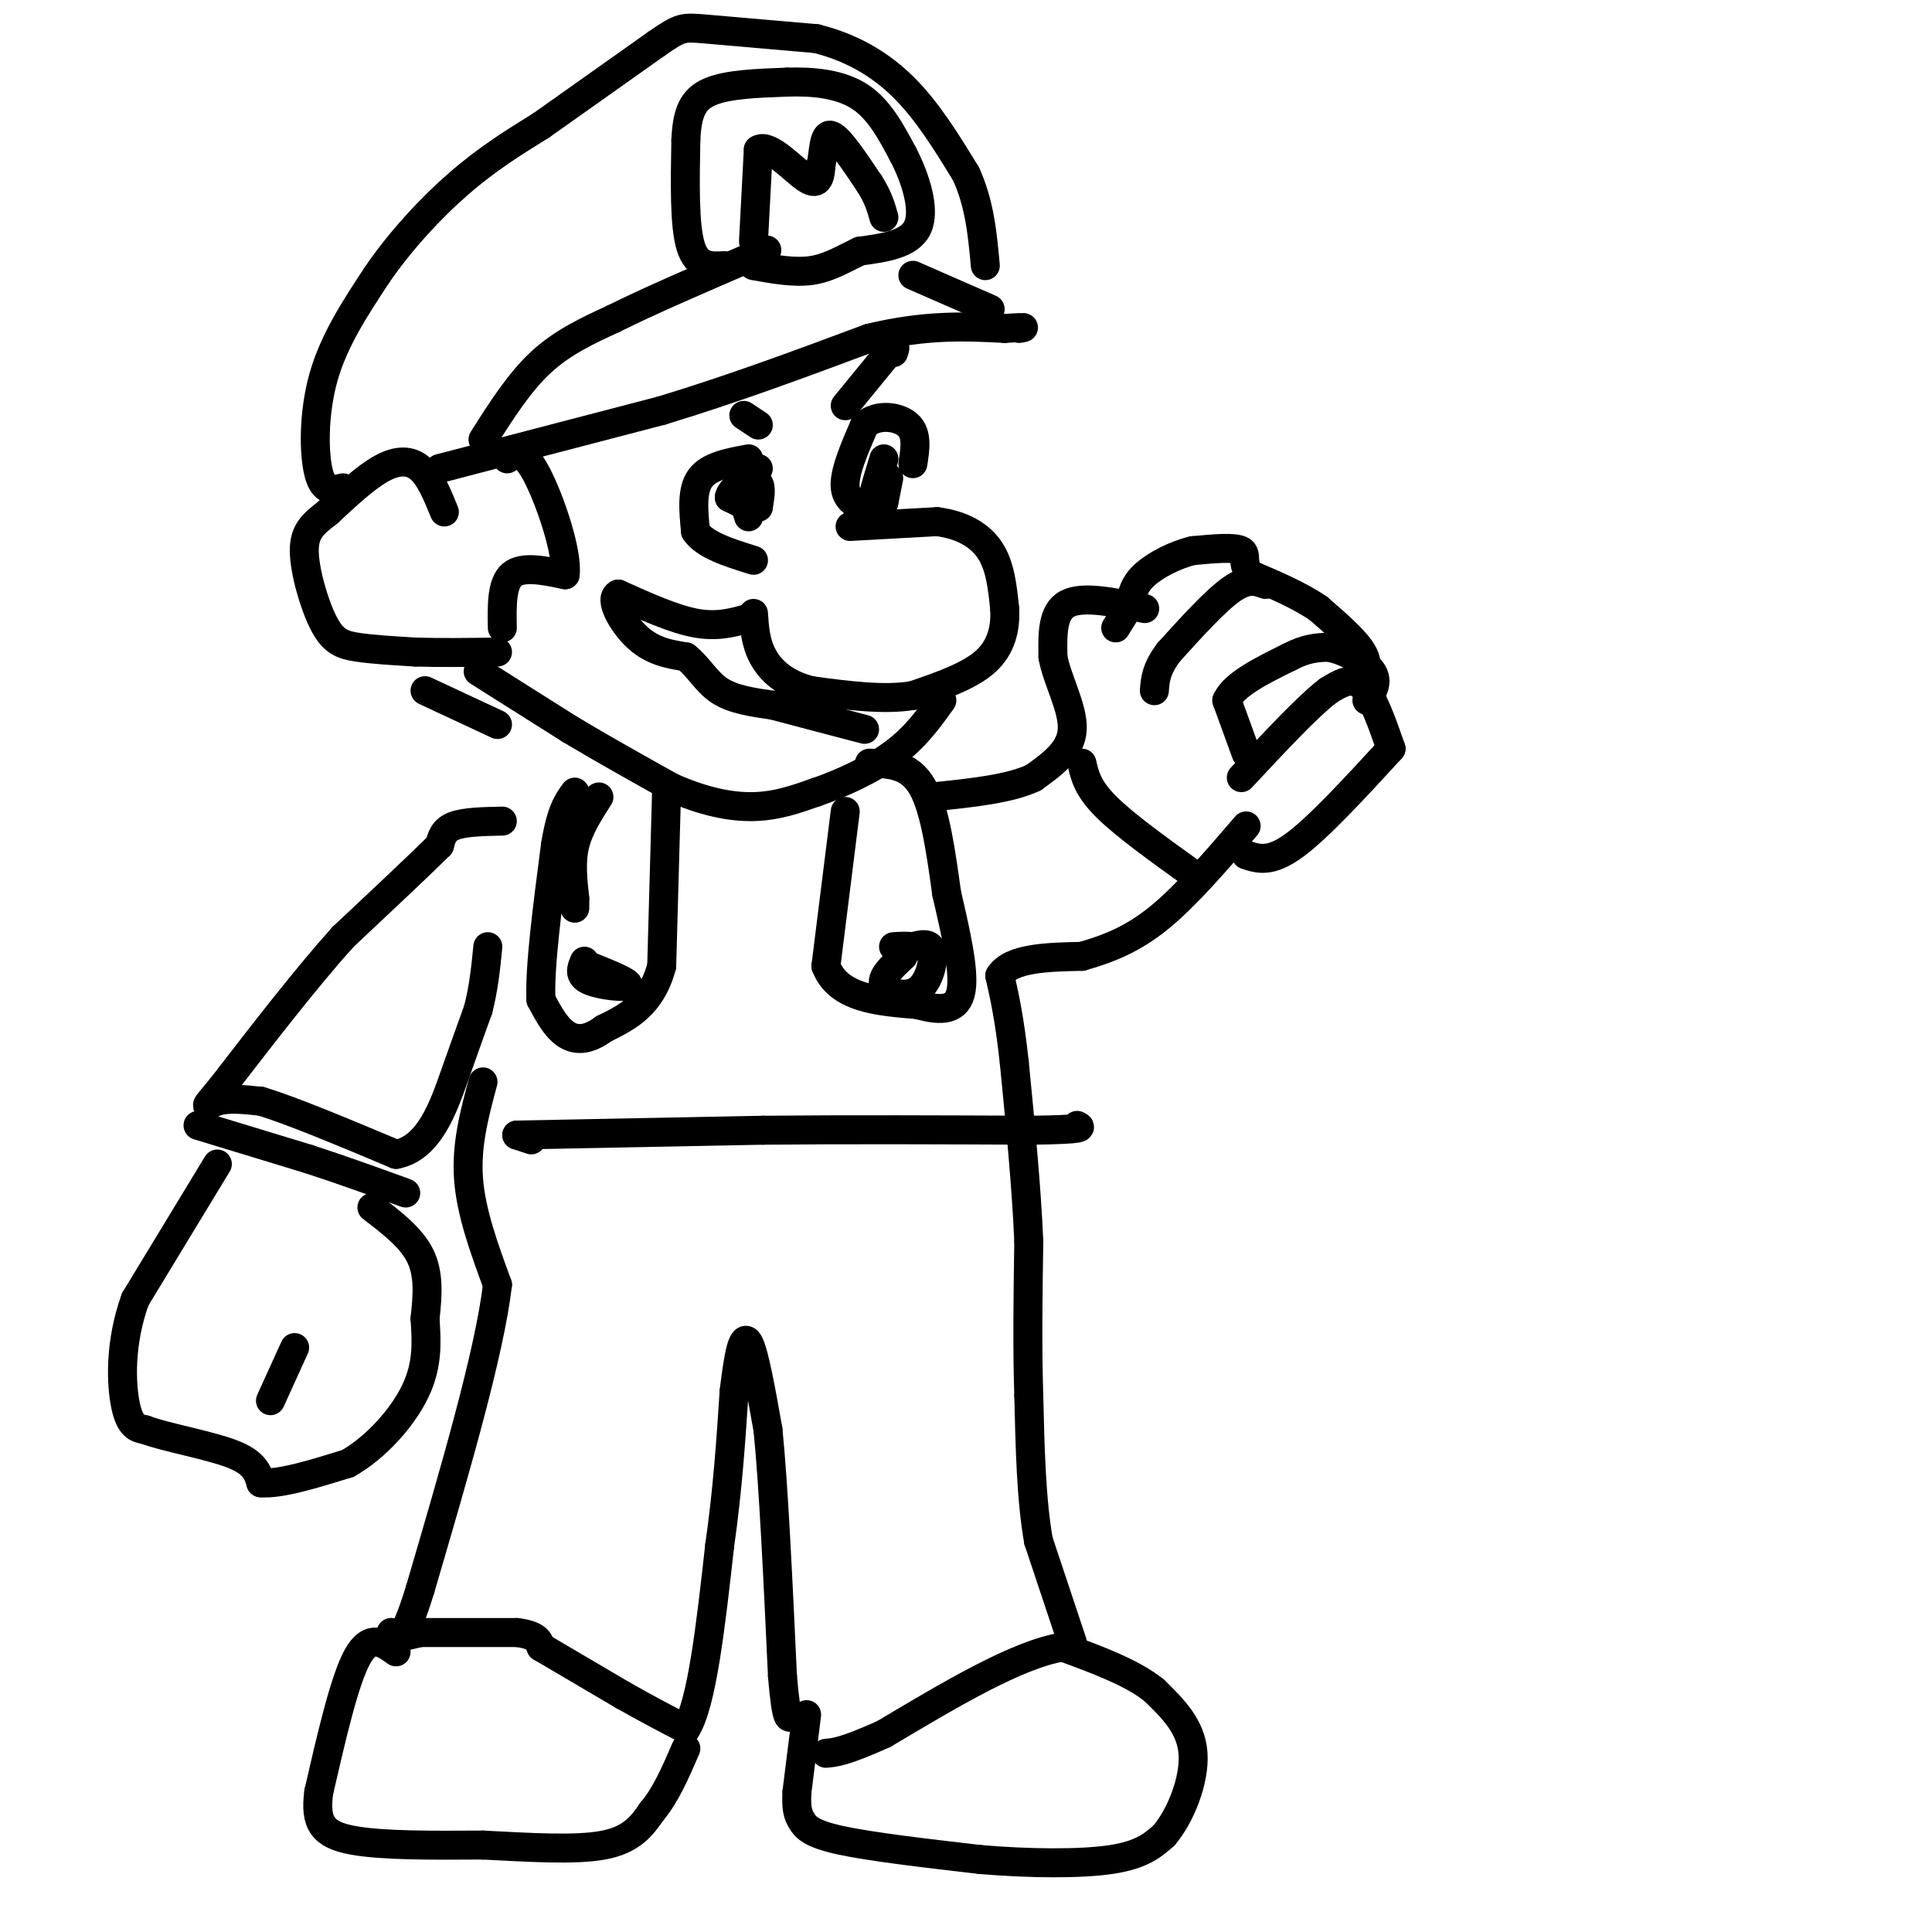 <svg viewBox='0 0 400 400' version='1.1' xmlns='http://www.w3.org/2000/svg' xmlns:xlink='http://www.w3.org/1999/xlink'><g fill='none' stroke='#000000' stroke-width='6' stroke-linecap='round' stroke-linejoin='round'><path d='M104,170c-3.917,0.083 -7.833,0.167 -10,1c-2.167,0.833 -2.583,2.417 -3,4'/><path d='M91,175c-3.833,3.833 -11.917,11.417 -20,19'/><path d='M71,194c-7.500,8.333 -16.250,19.667 -25,31'/><path d='M46,225c-4.511,5.489 -3.289,3.711 -1,3c2.289,-0.711 5.644,-0.356 9,0'/><path d='M54,228c6.167,1.833 17.083,6.417 28,11'/><path d='M82,239c6.800,-1.222 9.800,-9.778 12,-16c2.200,-6.222 3.600,-10.111 5,-14'/><path d='M99,209c1.167,-4.500 1.583,-8.750 2,-13'/><path d='M41,233c0.000,0.000 23.000,7.000 23,7'/><path d='M64,240c7.167,2.333 13.583,4.667 20,7'/><path d='M45,241c0.000,0.000 -17.000,28.000 -17,28'/><path d='M28,269c-3.267,9.022 -2.933,17.578 -2,22c0.933,4.422 2.467,4.711 4,5'/><path d='M30,296c4.356,1.622 13.244,3.178 18,5c4.756,1.822 5.378,3.911 6,6'/><path d='M54,307c4.000,0.333 11.000,-1.833 18,-4'/><path d='M72,303c5.822,-3.289 11.378,-9.511 14,-15c2.622,-5.489 2.311,-10.244 2,-15'/><path d='M88,273c0.533,-4.778 0.867,-9.222 -1,-13c-1.867,-3.778 -5.933,-6.889 -10,-10'/><path d='M100,224c-1.750,6.500 -3.500,13.000 -3,20c0.500,7.000 3.250,14.500 6,22'/><path d='M103,266c-1.667,14.167 -8.833,38.583 -16,63'/><path d='M87,329c-3.667,12.000 -4.833,10.500 -6,9'/><path d='M81,338c0.000,1.500 3.000,0.750 6,0'/><path d='M87,338c4.333,0.000 12.167,0.000 20,0'/><path d='M107,338c4.167,0.500 4.583,1.750 5,3'/><path d='M112,341c3.667,2.167 10.333,6.083 17,10'/><path d='M129,351c5.000,2.833 9.000,4.917 13,7'/><path d='M142,358c3.333,-5.167 5.167,-21.583 7,-38'/><path d='M149,320c1.667,-11.667 2.333,-21.833 3,-32'/><path d='M152,288c0.956,-8.000 1.844,-12.000 3,-10c1.156,2.000 2.578,10.000 4,18'/><path d='M159,296c1.167,11.500 2.083,31.250 3,51'/><path d='M162,347c0.833,9.833 1.417,8.917 2,8'/><path d='M82,342c-2.667,-1.917 -5.333,-3.833 -8,1c-2.667,4.833 -5.333,16.417 -8,28'/><path d='M66,371c-0.889,6.533 0.889,8.867 7,10c6.111,1.133 16.556,1.067 27,1'/><path d='M100,382c9.311,0.467 19.089,1.133 25,0c5.911,-1.133 7.956,-4.067 10,-7'/><path d='M135,375c2.833,-3.333 4.917,-8.167 7,-13'/><path d='M167,355c0.000,0.000 -2.000,16.000 -2,16'/><path d='M165,371c-0.214,3.643 0.250,4.750 1,6c0.750,1.250 1.786,2.643 8,4c6.214,1.357 17.607,2.679 29,4'/><path d='M203,385c10.022,0.844 20.578,0.956 27,0c6.422,-0.956 8.711,-2.978 11,-5'/><path d='M241,380c3.400,-3.978 6.400,-11.422 6,-17c-0.400,-5.578 -4.200,-9.289 -8,-13'/><path d='M239,350c-4.500,-3.667 -11.750,-6.333 -19,-9'/><path d='M220,341c-9.333,1.500 -23.167,9.750 -37,18'/><path d='M183,359c-8.167,3.667 -10.083,3.833 -12,4'/><path d='M222,340c0.000,0.000 -7.000,-21.000 -7,-21'/><path d='M215,319c-1.500,-8.500 -1.750,-19.250 -2,-30'/><path d='M213,289c-0.333,-10.333 -0.167,-21.167 0,-32'/><path d='M213,257c-0.500,-11.500 -1.750,-24.250 -3,-37'/><path d='M210,220c-1.000,-9.167 -2.000,-13.583 -3,-18'/><path d='M207,202c2.333,-3.667 9.667,-3.833 17,-4'/><path d='M224,198c5.400,-1.556 10.400,-3.444 16,-8c5.600,-4.556 11.800,-11.778 18,-19'/><path d='M258,177c2.500,0.833 5.000,1.667 10,-2c5.000,-3.667 12.500,-11.833 20,-20'/><path d='M288,155c-1.917,-5.500 -3.833,-11.000 -6,-13c-2.167,-2.000 -4.583,-0.500 -7,1'/><path d='M275,143c-4.167,3.167 -11.083,10.583 -18,18'/><path d='M258,156c0.000,0.000 -4.000,-11.000 -4,-11'/><path d='M254,145c1.500,-3.333 7.250,-6.167 13,-9'/><path d='M267,136c3.500,-1.833 5.750,-1.917 8,-2'/><path d='M275,134c3.289,0.533 7.511,2.867 9,5c1.489,2.133 0.244,4.067 -1,6'/><path d='M282,141c0.750,-1.750 1.500,-3.500 0,-6c-1.500,-2.500 -5.250,-5.750 -9,-9'/><path d='M273,126c-3.833,-2.667 -8.917,-4.833 -14,-7'/><path d='M259,119c-2.178,-2.200 -0.622,-4.200 -2,-5c-1.378,-0.800 -5.689,-0.400 -10,0'/><path d='M247,114c-3.644,0.844 -7.756,2.956 -10,5c-2.244,2.044 -2.622,4.022 -3,6'/><path d='M234,125c-1.000,1.833 -2.000,3.417 -3,5'/><path d='M262,121c-1.833,-0.667 -3.667,-1.333 -7,1c-3.333,2.333 -8.167,7.667 -13,13'/><path d='M242,135c-2.667,3.500 -2.833,5.750 -3,8'/><path d='M176,109c0.000,0.000 18.000,-1.000 18,-1'/><path d='M194,108c5.111,0.644 8.889,2.756 11,6c2.111,3.244 2.556,7.622 3,12'/><path d='M208,126c0.244,4.000 -0.644,8.000 -4,11c-3.356,3.000 -9.178,5.000 -15,7'/><path d='M189,144c-6.000,1.000 -13.500,0.000 -21,-1'/><path d='M168,143c-5.400,-1.311 -8.400,-4.089 -10,-7c-1.600,-2.911 -1.800,-5.956 -2,-9'/><path d='M155,128c-3.250,0.917 -6.500,1.833 -11,1c-4.500,-0.833 -10.250,-3.417 -16,-6'/><path d='M128,123c-2.044,0.889 0.844,6.111 4,9c3.156,2.889 6.578,3.444 10,4'/><path d='M142,136c2.622,2.044 4.178,5.156 7,7c2.822,1.844 6.911,2.422 11,3'/><path d='M160,146c5.000,1.333 12.000,3.167 19,5'/><path d='M92,106c-1.467,-3.600 -2.933,-7.200 -5,-9c-2.067,-1.800 -4.733,-1.800 -8,0c-3.267,1.800 -7.133,5.400 -11,9'/><path d='M68,106c-3.003,2.372 -5.011,3.801 -5,8c0.011,4.199 2.041,11.169 4,15c1.959,3.831 3.845,4.523 7,5c3.155,0.477 7.577,0.738 12,1'/><path d='M86,135c4.833,0.167 10.917,0.083 17,0'/><path d='M124,165c-2.083,3.250 -4.167,6.500 -5,10c-0.833,3.500 -0.417,7.250 0,11'/><path d='M119,186c0.000,2.167 0.000,2.083 0,2'/><path d='M138,164c0.000,0.000 -1.000,36.000 -1,36'/><path d='M137,200c-2.167,8.167 -7.083,10.583 -12,13'/><path d='M125,213c-3.422,2.556 -5.978,2.444 -8,1c-2.022,-1.444 -3.511,-4.222 -5,-7'/><path d='M112,207c-0.333,-6.500 1.333,-19.250 3,-32'/><path d='M115,175c1.167,-7.167 2.583,-9.083 4,-11'/><path d='M175,168c0.000,0.000 -4.000,32.000 -4,32'/><path d='M171,200c2.500,6.667 10.750,7.333 19,8'/><path d='M190,208c5.089,1.467 8.311,1.133 9,-3c0.689,-4.133 -1.156,-12.067 -3,-20'/><path d='M196,185c-1.089,-7.778 -2.311,-17.222 -5,-22c-2.689,-4.778 -6.844,-4.889 -11,-5'/><path d='M187,198c-2.369,2.190 -4.738,4.381 -4,6c0.738,1.619 4.583,2.667 7,1c2.417,-1.667 3.405,-6.048 3,-8c-0.405,-1.952 -2.202,-1.476 -4,-1'/><path d='M189,196c-1.333,-0.167 -2.667,-0.083 -4,0'/><path d='M121,199c-0.644,1.489 -1.289,2.978 1,4c2.289,1.022 7.511,1.578 8,1c0.489,-0.578 -3.756,-2.289 -8,-4'/><path d='M110,236c0.000,0.000 -3.000,-1.000 -3,-1'/><path d='M107,235c0.000,0.000 51.000,-1.000 51,-1'/><path d='M158,234c17.833,-0.167 36.917,-0.083 56,0'/><path d='M214,234c10.833,-0.167 9.917,-0.583 9,-1'/><path d='M156,50c0.000,0.000 1.000,-19.000 1,-19'/><path d='M157,31c2.244,-1.489 7.356,4.289 10,6c2.644,1.711 2.822,-0.644 3,-3'/><path d='M170,34c0.556,-2.244 0.444,-6.356 2,-6c1.556,0.356 4.778,5.178 8,10'/><path d='M180,38c1.833,2.833 2.417,4.917 3,7'/><path d='M150,55c-2.833,0.167 -5.667,0.333 -7,-4c-1.333,-4.333 -1.167,-13.167 -1,-22'/><path d='M142,29c0.244,-5.556 1.356,-8.444 5,-10c3.644,-1.556 9.822,-1.778 16,-2'/><path d='M163,17c5.422,-0.178 10.978,0.378 15,3c4.022,2.622 6.511,7.311 9,12'/><path d='M187,32c2.600,4.978 4.600,11.422 3,15c-1.600,3.578 -6.800,4.289 -12,5'/><path d='M178,52c-3.556,1.711 -6.444,3.489 -10,4c-3.556,0.511 -7.778,-0.244 -12,-1'/><path d='M91,97c0.000,0.000 46.000,-12.000 46,-12'/><path d='M137,85c14.833,-4.500 28.917,-9.750 43,-15'/><path d='M180,70c11.833,-2.833 19.917,-2.417 28,-2'/><path d='M208,68c5.167,-0.333 4.083,-0.167 3,0'/><path d='M100,91c3.750,-5.917 7.500,-11.833 12,-16c4.500,-4.167 9.750,-6.583 15,-9'/><path d='M127,66c7.333,-3.667 18.167,-8.333 29,-13'/><path d='M156,53c4.833,-2.167 2.417,-1.083 0,0'/><path d='M189,57c0.000,0.000 16.000,7.000 16,7'/><path d='M71,101c-1.978,0.489 -3.956,0.978 -5,-3c-1.044,-3.978 -1.156,-12.422 1,-20c2.156,-7.578 6.578,-14.289 11,-21'/><path d='M78,57c4.733,-6.956 11.067,-13.844 17,-19c5.933,-5.156 11.467,-8.578 17,-12'/><path d='M112,26c6.833,-4.833 15.417,-10.917 24,-17'/><path d='M136,9c4.933,-3.400 5.267,-3.400 10,-3c4.733,0.400 13.867,1.200 23,2'/><path d='M169,8c7.000,1.733 13.000,5.067 18,10c5.000,4.933 9.000,11.467 13,18'/><path d='M200,36c2.833,6.167 3.417,12.583 4,19'/><path d='M155,107c-0.756,-2.311 -1.511,-4.622 -1,-6c0.511,-1.378 2.289,-1.822 3,-1c0.711,0.822 0.356,2.911 0,5'/><path d='M157,105c-1.000,0.500 -3.500,-0.750 -6,-2'/><path d='M151,103c0.000,-1.333 3.000,-3.667 6,-6'/><path d='M184,99c0.000,0.000 -1.000,5.000 -1,5'/><path d='M183,104c-0.067,-0.733 0.267,-5.067 0,-6c-0.267,-0.933 -1.133,1.533 -2,4'/><path d='M181,102c0.000,-0.500 1.000,-3.750 2,-7'/><path d='M175,84c0.000,0.000 9.000,-11.000 9,-11'/><path d='M184,73c1.667,-1.833 1.333,-0.917 1,0'/><path d='M157,88c0.000,0.000 -3.000,-2.000 -3,-2'/><path d='M104,130c-0.083,-4.583 -0.167,-9.167 2,-11c2.167,-1.833 6.583,-0.917 11,0'/><path d='M117,119c0.644,-4.533 -3.244,-15.867 -6,-21c-2.756,-5.133 -4.378,-4.067 -6,-3'/><path d='M88,143c0.000,0.000 15.000,7.000 15,7'/><path d='M99,139c0.000,0.000 19.000,12.000 19,12'/><path d='M118,151c6.667,4.000 13.833,8.000 21,12'/><path d='M139,163c6.467,2.889 12.133,4.111 17,4c4.867,-0.111 8.933,-1.556 13,-3'/><path d='M169,164c5.133,-1.756 11.467,-4.644 16,-8c4.533,-3.356 7.267,-7.178 10,-11'/><path d='M155,95c-4.083,0.750 -8.167,1.500 -10,4c-1.833,2.500 -1.417,6.750 -1,11'/><path d='M144,110c1.833,2.833 6.917,4.417 12,6'/><path d='M181,106c-2.833,-1.000 -5.667,-2.000 -6,-5c-0.333,-3.000 1.833,-8.000 4,-13'/><path d='M179,88c2.578,-2.378 7.022,-1.822 9,0c1.978,1.822 1.489,4.911 1,8'/><path d='M237,126c-6.417,-1.333 -12.833,-2.667 -16,-1c-3.167,1.667 -3.083,6.333 -3,11'/><path d='M218,136c0.778,4.600 4.222,10.600 4,15c-0.222,4.400 -4.111,7.200 -8,10'/><path d='M214,161c-4.833,2.333 -12.917,3.167 -21,4'/><path d='M224,158c0.583,2.583 1.167,5.167 5,9c3.833,3.833 10.917,8.917 18,14'/><path d='M61,279c0.000,0.000 -5.000,11.000 -5,11'/></g>
</svg>